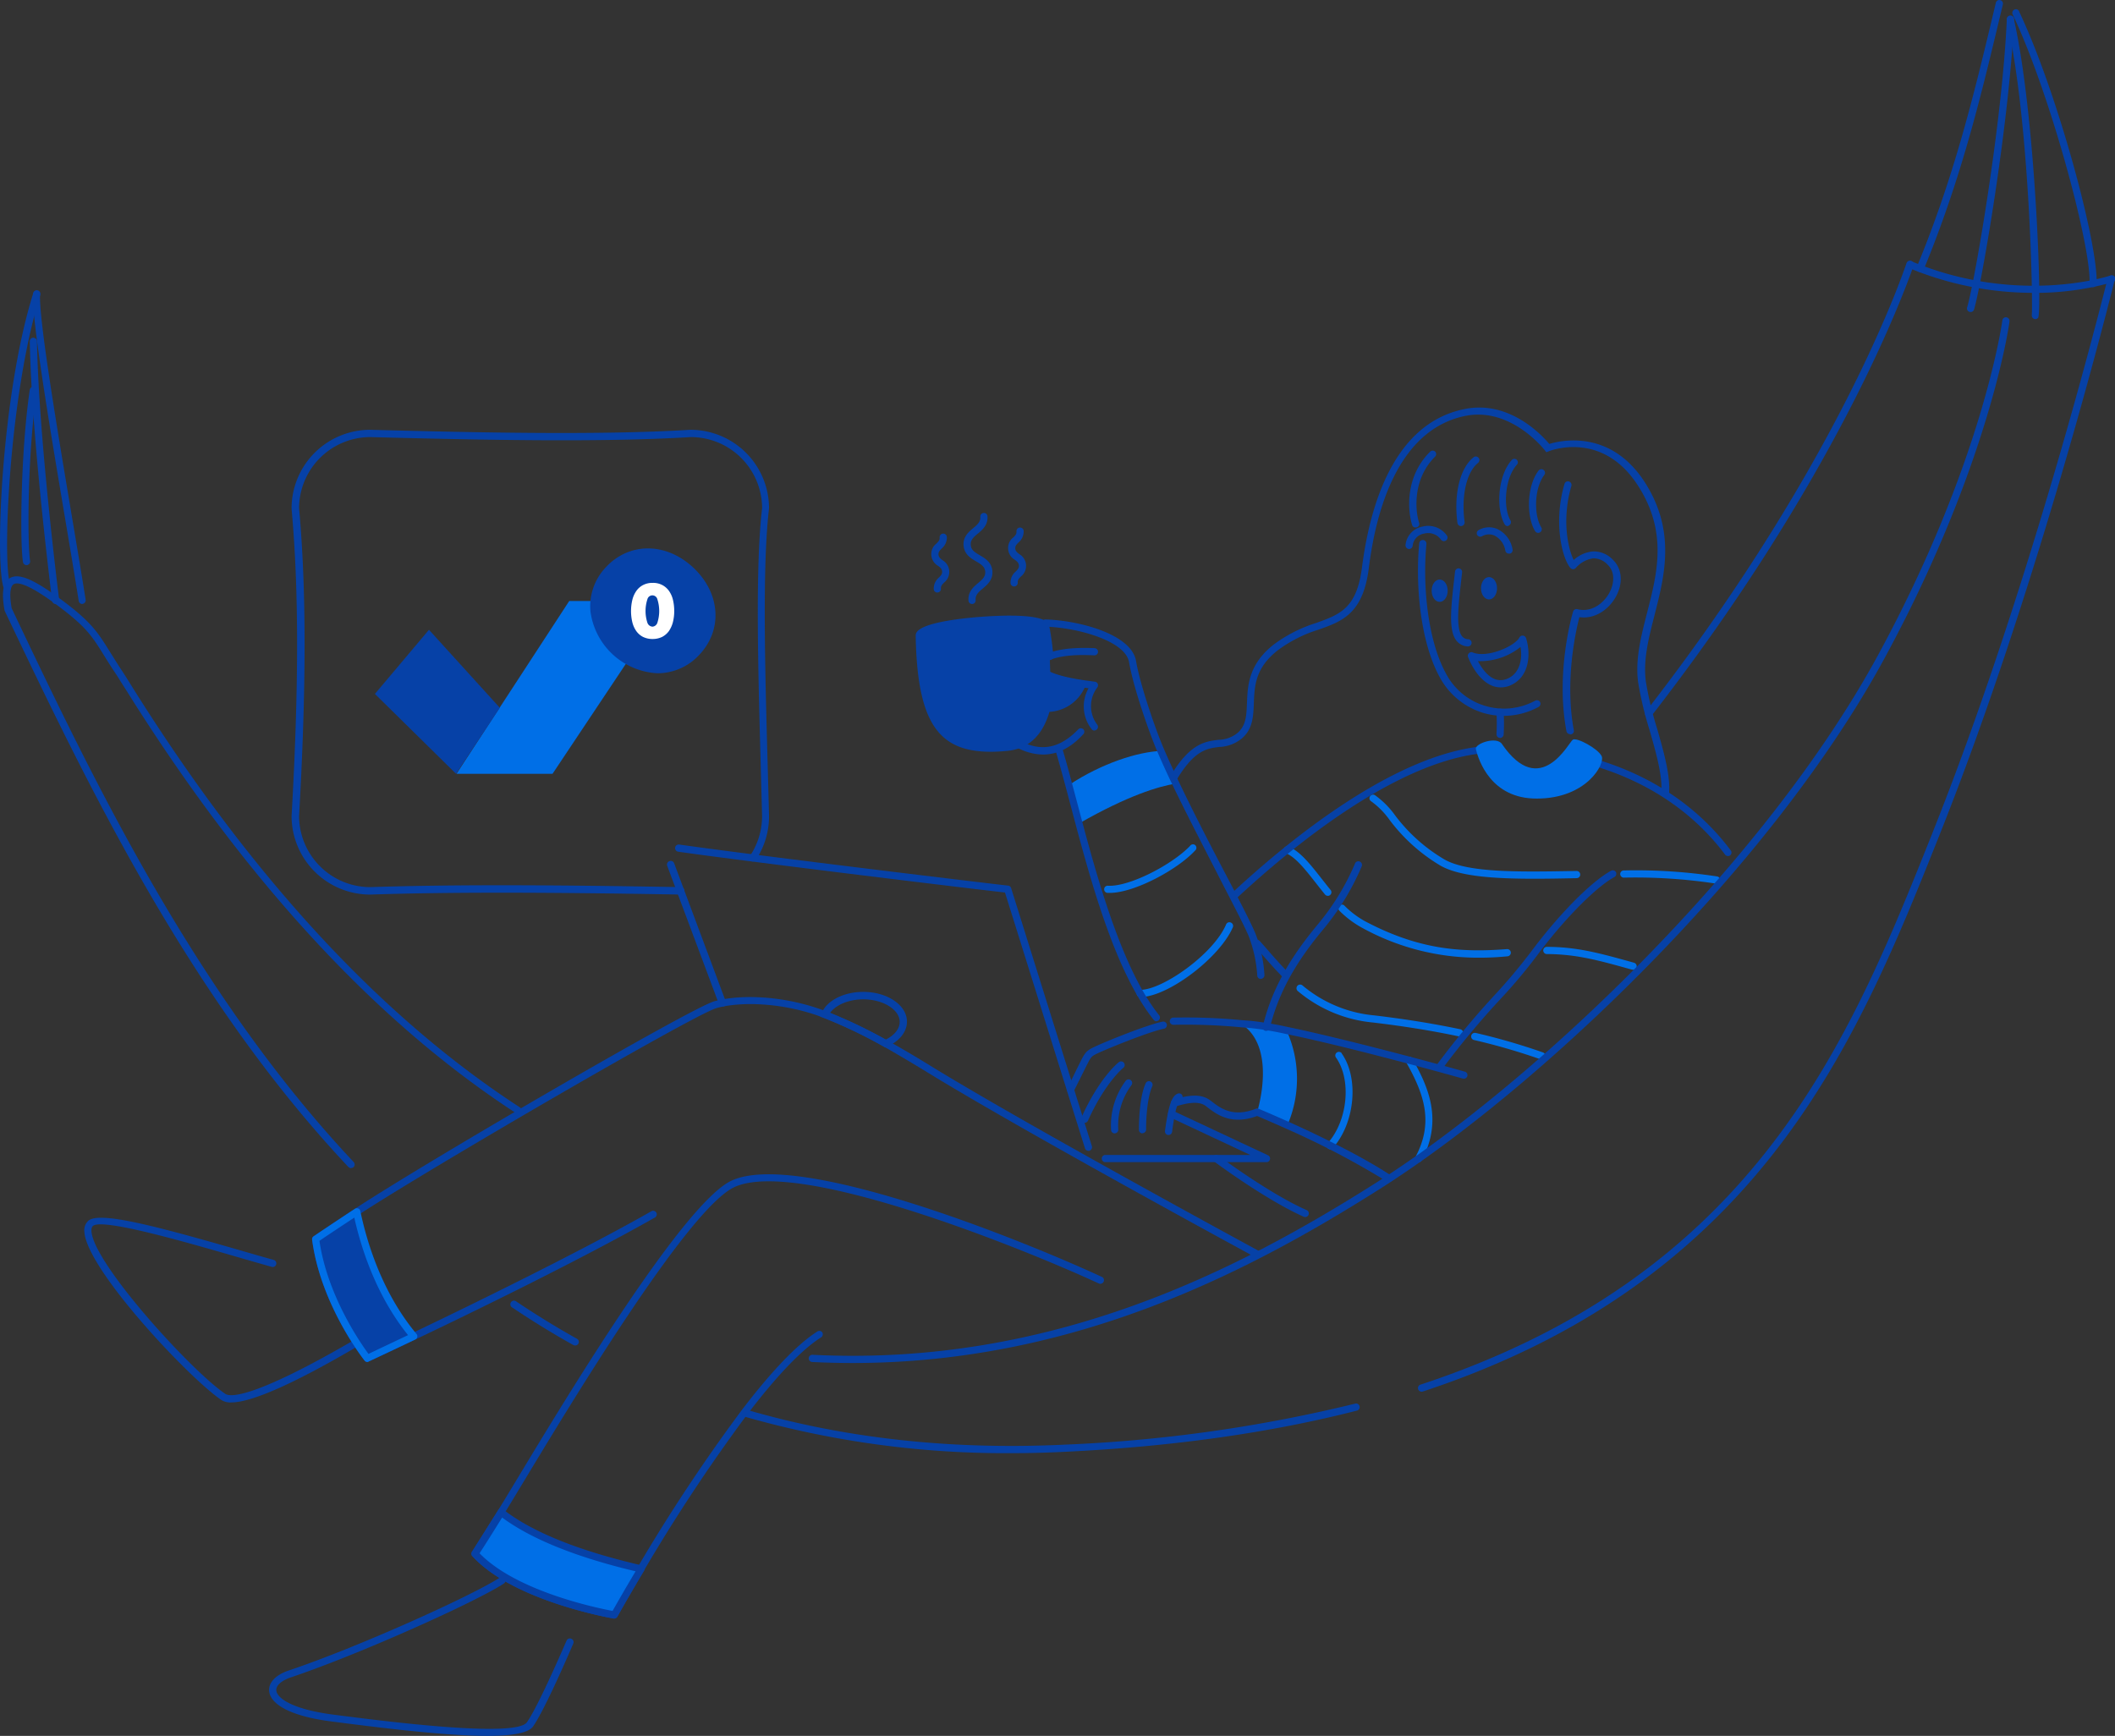 <svg xmlns="http://www.w3.org/2000/svg" viewBox="0 0 440.58 361.6">
  <rect x="0" y="0" width="440.58" height="361.6" fill="#333333" stroke="none"/>
  <defs>
    <style>
      .cls-1, .cls-4 {
        fill: #0641a7;
      }

      .cls-2, .cls-3 {
        fill: #006fe7;
      }

      .cls-3, .cls-4 {
        fill-rule: evenodd;
      }

      .cls-5 {
        fill: #fff;
      }
    </style>
  </defs>
  <g id="Layer_2" data-name="Layer 2">
    <g id="_1._No_Email" data-name=" 1. No Email">
      <path class="cls-1" d="M267.9,203.93a.75.75,0,0,1-.53-.22c-1.71-1.72-3.35-3.6-5.08-5.58l-1-1.11a.76.76,0,0,1,.06-1.07.75.75,0,0,1,1.07.07l1,1.12c1.72,2,3.34,3.82,5,5.51a.75.75,0,0,1-.53,1.28Z"/>
      <path class="cls-2" d="M268.17,234.41c-3.74-1.68-6.3-2.75-6.3-2.75s4.36-13.62-3.47-18.46l2.15.17a69.54,69.54,0,0,1,7.44,1.24A24.39,24.39,0,0,1,268.17,234.41Z"/>
      <path class="cls-2" d="M245,163.22c-3.65.58-10,2.48-20.18,8.29-.74-2.8-1.45-5.49-2.12-8,6.8-4.51,14.37-6.92,19.2-7.08C242.77,158.53,243.83,160.82,245,163.22Z"/>
      <path class="cls-2" d="M357.62,184.07h-.13a111.51,111.51,0,0,0-19.23-1.25h0a.75.75,0,0,1,0-1.5h.15a112.08,112.08,0,0,1,19.28,1.25.75.75,0,0,1,.62.86.76.76,0,0,1-.75.63Z"/>
      <path class="cls-2" d="M319.66,183.05c-8.53,0-15.92-.48-19.83-2.87a36.59,36.59,0,0,1-10.35-9.36,16.75,16.75,0,0,0-3.82-3.88.75.75,0,0,1,.74-1.31l.07.05a18.07,18.07,0,0,1,4.17,4.2,35.12,35.12,0,0,0,10,9c4.83,3,16,2.76,27.79,2.55h0a.75.75,0,0,1,0,1.5C325.43,183,322.48,183.05,319.66,183.05Z"/>
      <path class="cls-2" d="M340.16,202H340c-7-1.95-11.55-3.23-17.77-3.26a.75.75,0,0,1,0-1.5h0c6.42,0,11.35,1.41,18.17,3.31a.75.75,0,0,1,.51.93.76.76,0,0,1-.71.54Z"/>
      <path class="cls-2" d="M308.19,199.5a50.18,50.18,0,0,1-24.47-6.24A20.61,20.61,0,0,1,279,189.7a.75.75,0,0,1,1-1.11l0,0a18.88,18.88,0,0,0,4.33,3.3c11.09,5.88,19.84,6.58,29.58,5.82a.75.75,0,1,1,.12,1.5h0C312.2,199.39,310.26,199.5,308.19,199.5Z"/>
      <path class="cls-2" d="M276.6,186.61a.75.75,0,0,1-.58-.27c-.65-.8-1.28-1.6-1.9-2.39-2.18-2.78-4.24-5.41-6.26-6.22a.75.75,0,0,1,.56-1.39c2.39,1,4.47,3.61,6.88,6.69.61.77,1.23,1.57,1.88,2.36a.75.75,0,0,1-.1,1.05.72.72,0,0,1-.48.18Z"/>
      <path class="cls-2" d="M321.12,220.65h-.25a130.23,130.23,0,0,0-13.8-4,.75.75,0,0,1,.29-1.48l.05,0a131.65,131.65,0,0,1,14,4.06.75.75,0,0,1,.47.95.78.78,0,0,1-.72.51Z"/>
      <path class="cls-2" d="M304,215.88h-.16c-5.48-1.16-11.31-2.1-17.83-2.88a28.31,28.31,0,0,1-15.67-6.56.77.77,0,0,1-.08-1.08.76.76,0,0,1,1.08-.07,27,27,0,0,0,14.88,6.22c6.57.78,12.45,1.73,18,2.9a.75.75,0,0,1,.56.9.77.77,0,0,1-.72.58Z"/>
      <path class="cls-2" d="M231.18,186h-.47a.75.75,0,0,1-.7-.79.73.73,0,0,1,.77-.7h0c4.5.26,13.46-4.44,17.12-8.3a.75.75,0,0,1,1-.22.75.75,0,0,1,.22,1,1.54,1.54,0,0,1-.17.19C245.26,181.19,236.26,186,231.18,186Z"/>
      <path class="cls-2" d="M237.54,207.7h0a.75.75,0,0,1,0-1.5h0c4.64,0,15.22-7.43,17.87-13.62a.74.74,0,0,1,1-.4.76.76,0,0,1,.4,1h0C254.05,199.55,243.26,207.7,237.54,207.7Z"/>
      <path class="cls-2" d="M277.13,239.4a.75.75,0,0,1-.75-.75.69.69,0,0,1,.19-.5c4.19-4.7,5-13.19,1.75-17.82a.75.75,0,1,1,1.18-.93l0,.06c3.64,5.14,2.75,14.53-1.86,19.69A.81.81,0,0,1,277.13,239.4Z"/>
      <path class="cls-2" d="M295.53,242.09a.76.76,0,0,1-.75-.76.67.67,0,0,1,.09-.34c3.72-7,2-12.79-2-19.79a.75.75,0,0,1,.35-1,.75.75,0,0,1,.95.26c3.32,5.84,6.48,12.78,2,21.24A.77.77,0,0,1,295.53,242.09Z"/>
      <path class="cls-1" d="M101.51,361.6c-7.42,0-18.66-1.19-32.44-3-7.94-1-12.67-3.33-13-6.3-.18-1.79,1.35-3.4,4.08-4.32,14-4.69,37.72-15.34,43.9-19.3a.75.75,0,1,1,.87,1.21l-.06.05c-6.25,4-30.17,14.74-44.23,19.46-2,.67-3.17,1.72-3.07,2.75.16,1.61,3.31,3.88,11.66,5,10.44,1.35,38.19,4.94,40.54,1.62,2.5-3.53,8.2-16.91,8.26-17a.74.74,0,0,1,1-.4.76.76,0,0,1,.4,1c-.24.56-5.82,13.66-8.42,17.33C110,361,106.72,361.6,101.51,361.6Z"/>
      <path class="cls-1" d="M48.17,292.14a3.57,3.57,0,0,1-2-.47c-6.72-4.48-28.13-27.25-28.59-35.06a2.68,2.68,0,0,1,.84-2.33c2.39-2,14.37,1.22,31,6,2.75.8,5.34,1.55,7.59,2.17a.75.75,0,0,1-.4,1.45c-2.25-.63-4.85-1.38-7.61-2.18-10.35-3-27.67-8-29.63-6.35-.09.08-.36.31-.32,1.11.4,6.71,20.89,29.21,27.92,33.9.83.55,5.22,1.36,27.1-11.41l.66-.38a.74.74,0,0,1,1,.31.76.76,0,0,1-.28,1l-.64.37C61.38,288.18,52.43,292.14,48.17,292.14Z"/>
      <path class="cls-1" d="M128,337.16h-.13c-2.15-.38-21.25-4-29.47-13a.75.75,0,0,1-.08-.91s2.22-3.5,5.43-8.63c.84-1.34,2.19-3.57,3.91-6.43,10.4-17.24,34.77-57.63,44.73-62.25,13.88-6.44,60.42,12.31,77.18,20.07a.74.74,0,0,1,.32,1,.75.75,0,0,1-1,.35c-15.47-7.17-62.61-26.24-75.91-20.07-9.55,4.43-33.75,44.54-44.08,61.66-1.73,2.87-3.09,5.11-3.93,6.46-2.5,4-4.41,7-5.13,8.14,7.62,7.84,24.08,11.32,27.71,12,.67-1.2,2.6-4.59,5.31-9.13a362.12,362.12,0,0,1,21.58-32.57c6.31-8.29,11.65-13.84,15.86-16.51a.74.74,0,0,1,1,.23.76.76,0,0,1-.23,1c-4.06,2.57-9.26,8-15.47,16.15a361.19,361.19,0,0,0-21.46,32.45c-3.38,5.66-5.53,9.52-5.55,9.56A.78.78,0,0,1,128,337.16Z"/>
      <path class="cls-1" d="M346.81,166h-.06a.75.75,0,0,1-.68-.81c.3-3.51-1.09-8.38-2.44-13.08a73.44,73.44,0,0,1-2.39-10c-.62-4.77.59-9.48,1.87-14.47,2.11-8.21,4.29-16.7-1.76-26.26C334,89.66,323.11,93.8,322.65,94l-.53.21-.35-.45c-.07-.09-7.09-9.11-16.64-7.1-13.57,2.85-18.4,18.85-20,31.77-1.21,9.39-5.51,11-10.49,12.74a28.3,28.3,0,0,0-8.37,4.22c-4.79,3.69-4.94,7.46-5.08,11.11-.11,2.72-.21,5.3-2.42,7.26a7.85,7.85,0,0,1-4.78,1.84c-2.53.31-5.14.62-8.86,6.79a.75.75,0,0,1-1.29-.77c4.1-6.8,7.21-7.17,10-7.51a6.44,6.44,0,0,0,4-1.47c1.73-1.54,1.82-3.59,1.92-6.2.14-3.61.32-8.11,5.66-12.24a29.66,29.66,0,0,1,8.78-4.44c4.89-1.76,8.42-3,9.51-11.52,1.72-13.4,6.79-30,21.23-33,9.35-2,16.21,5.35,17.8,7.24,2.46-.75,12.88-3.11,20,8.15,6.39,10.11,4,19.31,1.94,27.43-1.24,4.84-2.42,9.41-1.83,13.9a72,72,0,0,0,2.34,9.8c1.38,4.84,2.82,9.84,2.49,13.62a.76.76,0,0,1-.87.61Z"/>
      <path class="cls-2" d="M133.6,326.82c-3.43,5.73-5.56,9.58-5.56,9.58-7.26-1.29-22.27-5.33-29-12.75,0,0,2.22-3.5,5.44-8.63C109.33,318.82,118.06,323.25,133.6,326.82Z"/>
      <path class="cls-1" d="M128,337.16h-.13c-2.15-.38-21.25-4-29.47-13a.75.75,0,0,1-.08-.91s2.22-3.5,5.43-8.63a.74.74,0,0,1,1-.24l.07.05c6,4.71,15.77,8.63,28.88,11.66a.75.75,0,0,1,.56.9,1,1,0,0,1-.09.22c-3.38,5.66-5.53,9.52-5.55,9.56A.78.78,0,0,1,128,337.16Zm-28.1-13.59c7.62,7.84,24.08,11.32,27.71,12,.63-1.12,2.35-4.15,4.79-8.25-12.37-2.94-21.71-6.71-27.8-11.2-2.3,3.7-4,6.39-4.71,7.46Z"/>
      <path class="cls-1" d="M76.55,283.72a.78.78,0,0,1-.59-.28c-.37-.47-9.16-11.7-10.94-25.19a.73.73,0,0,1,.32-.72s3.3-2.24,8.6-5.73c15.06-9.9,70-41.86,74.86-43.22,5.13-1.44,14.32-1.35,23.29,2.09a100.2,100.2,0,0,1,12.73,6.06c2.68,1.48,5.55,3.16,8.54,5,20.11,12.41,68.38,38.58,68.87,38.85a.75.75,0,0,1-.71,1.32c-.49-.26-48.79-26.45-68.94-38.89q-4.5-2.74-8.47-5a99.42,99.42,0,0,0-12.54-6c-8.6-3.31-17.61-3.38-22.35-2S89.14,243.6,74.78,253c-4.25,2.8-7.19,4.78-8.2,5.46,1.65,11.38,8.56,21.29,10.21,23.53,1.25-.59,4.57-2.14,9.15-4.32,12.28-5.87,35.07-17,49.8-25.38a.75.75,0,0,1,.74,1.3C121.71,262,98.88,273.16,86.58,279c-5.9,2.81-9.71,4.58-9.71,4.58A.92.92,0,0,1,76.55,283.72Z"/>
      <path class="cls-1" d="M86.26,278.39c-5.9,2.81-9.7,4.58-9.7,4.58s-9-11.38-10.78-24.82c0,0,3.23-2.2,8.6-5.72C75.94,259.88,79.26,270,86.26,278.39Z"/>
      <path class="cls-2" d="M76.55,283.72a.78.78,0,0,1-.59-.28c-.37-.47-9.16-11.7-10.94-25.19a.73.73,0,0,1,.32-.72s3.3-2.24,8.61-5.73a.75.75,0,0,1,1,.2.81.81,0,0,1,.11.27c1.49,7.08,4.74,17.27,11.73,25.64a.75.75,0,0,1-.09,1,.91.91,0,0,1-.16.11c-5.9,2.81-9.71,4.58-9.71,4.58A.88.88,0,0,1,76.55,283.72Zm-10-25.22c1.65,11.38,8.56,21.29,10.21,23.53L85,278.12c-6.43-8-9.63-17.51-11.2-24.48-3.74,2.48-6.33,4.18-7.27,4.86Z"/>
      <path class="cls-1" d="M73.12,243.33a.76.76,0,0,1-.55-.24C39.42,207.87,18.09,163.2,1,127.3a.7.7,0,0,1-.06-.19c-.65-3.68-.31-5.79,1.08-6.66,1.82-1.13,4.91.14,10.65,4.39,6.34,4.69,7.69,6.87,10.16,10.83.71,1.13,1.5,2.42,2.54,4,.47.69,1.16,1.8,2.11,3.33,24.59,39.33,51.78,68.82,80.83,87.68a.75.75,0,0,1,.22,1,.77.77,0,0,1-1,.22c-29.22-19-56.56-48.62-81.27-88.18-1-1.52-1.63-2.61-2.08-3.28-1.06-1.56-1.86-2.86-2.57-4-2.44-3.93-3.67-5.9-9.77-10.42-4.82-3.57-7.83-5-9-4.32-.44.27-1.06,1.28-.41,5C19.43,162.52,40.7,207,73.66,242.05a.76.76,0,0,1,0,1.06.79.79,0,0,1-.51.2Z"/>
      <path class="cls-1" d="M119.8,280.28a.74.74,0,0,1-.36-.09c-4.34-2.42-8.66-5.08-12.83-7.89a.75.75,0,0,1-.14-1.06.74.74,0,0,1,1-.18c4.14,2.79,8.42,5.42,12.72,7.82a.74.74,0,0,1,.3,1,.75.75,0,0,1-.67.4Z"/>
      <path class="cls-1" d="M210.68,302.71a197.6,197.6,0,0,1-55.76-7.66.75.75,0,0,1-.51-.93.74.74,0,0,1,.93-.51c20.42,6,42.81,8.47,66.55,7.32a306.58,306.58,0,0,0,60.46-8.55.74.74,0,0,1,.87.6.75.75,0,0,1-.5.85c-18,4.62-38.39,7.51-60.76,8.59Q216.26,302.71,210.68,302.71Z"/>
      <path class="cls-1" d="M296.12,289.9a.75.75,0,0,1-.74-.77.74.74,0,0,1,.51-.69c70-23.07,89.49-71.88,106.67-114.95l.11-.29C421.89,125,436.35,68.74,439.05,58a.74.74,0,0,1,.91-.55.75.75,0,0,1,.55.91c-2.71,10.81-17.19,67.18-36.44,115.45l-.11.29c-8.28,20.76-17.66,44.28-33.61,65-18.29,23.8-42.49,40.41-74,50.78A.88.88,0,0,1,296.12,289.9Z"/>
      <path class="cls-1" d="M423.64,61a67.44,67.44,0,0,1-26.07-5.21.76.76,0,0,1-.34-1,.74.74,0,0,1,.92-.37c22.12,9.27,41.2,3.1,41.39,3a.75.75,0,1,1,.57,1.38l-.1,0A58.09,58.09,0,0,1,423.64,61Z"/>
      <path class="cls-1" d="M343.43,149.44a.76.76,0,0,1-.75-.76.75.75,0,0,1,.16-.45c37.85-48.71,51.88-86.35,54.31-93.4a.75.75,0,0,1,1-.47.76.76,0,0,1,.47,1C396.13,62.41,382,100.25,344,149.15A.79.79,0,0,1,343.43,149.44Z"/>
      <path class="cls-1" d="M177.63,283.93q-4.17,0-8.45-.21a.76.76,0,0,1-.71-.79.74.74,0,0,1,.79-.71c50,2.5,89-17.85,117.43-35.86,33.14-21,81-66.64,104.49-109.82,21.92-40.33,25.9-69.5,25.93-69.79a.74.74,0,0,1,.84-.65.75.75,0,0,1,.65.84c0,.29-4.05,29.74-26.1,70.31-23.59,43.41-71.71,89.27-105,110.38C260.51,264.73,224,283.93,177.63,283.93Z"/>
      <path class="cls-1" d="M400,56.68a.72.72,0,0,1-.29-.06.75.75,0,0,1-.42-1v0C407,37,411.14,19.85,414.76,4.76l1-4.18a.74.74,0,0,1,.9-.56.76.76,0,0,1,.56.91l-1,4.18c-3.63,15.15-7.75,32.31-15.51,51.09A.78.78,0,0,1,400,56.68Z"/>
      <path class="cls-1" d="M436,59.82h0a.75.75,0,0,1-.72-.78h0c.34-7.93-8.34-39.91-16-56a.75.75,0,0,1,1.32-.72l0,.07C428.5,19,437.11,50.83,436.75,59.1a.76.76,0,0,1-.78.72Z"/>
      <path class="cls-1" d="M410.51,65a.76.76,0,0,1-.77-.74.75.75,0,0,1,.05-.26c1.54-5.21,7.3-38.35,8.26-60.06a.75.75,0,1,1,1.5.07c-1,21.82-6.76,55.18-8.32,60.42A.76.76,0,0,1,410.51,65Z"/>
      <path class="cls-1" d="M424,66.48a.75.75,0,0,1-.75-.75.67.67,0,0,1,0-.2c.24-2.44-.42-40.31-5.22-61.33a.75.75,0,0,1,1.46-.33c4.54,19.88,5.95,61.23,5.07,62.33A.76.76,0,0,1,424,66.48Z"/>
      <path class="cls-1" d="M1.53,123.07a.75.75,0,0,1-.68-.43c-2-4.28-.65-40.22,6.08-61.57a.75.75,0,1,1,1.44.4.43.43,0,0,0,0,.05C1.88,82.09.36,118,2.21,122a.75.75,0,0,1-.36,1,.72.72,0,0,1-.32.08Z"/>
      <path class="cls-1" d="M17.14,125.82a.75.75,0,0,1-.74-.63c-.77-4.87-1.79-10.94-2.87-17.37-3.23-19.21-6.88-41-6.65-46.51a.73.73,0,0,1,.74-.73h0a.75.75,0,0,1,.72.77h0c-.23,5.37,3.57,28,6.63,46.2,1.08,6.43,2.1,12.5,2.87,17.38a.76.76,0,0,1-.62.86Z"/>
      <path class="cls-1" d="M11.59,125.82a.75.75,0,0,1-.74-.65c0-.33-4.27-33.66-4.65-54.06a.74.74,0,0,1,.74-.76h0a.77.77,0,0,1,.76.74c.37,20.32,4.59,53.56,4.63,53.9a.76.76,0,0,1-.65.84h-.09Z"/>
      <path class="cls-1" d="M5.53,117.72a.75.75,0,0,1-.74-.63c-.68-4.15-.45-23.41,1.42-35.94a.75.75,0,0,1,1.48.22c-2,13.1-2,31.89-1.42,35.48a.76.76,0,0,1-.62.86Z"/>
      <path class="cls-1" d="M141.76,186.35h0c-29-.52-49-.52-64.64,0A16.38,16.38,0,0,1,60.74,170c1.53-26.88,1.53-47.22,0-64A16.38,16.38,0,0,1,77.08,89.53h0c22.64.6,48.31,1.14,66.72,0h0a16.37,16.37,0,0,1,16.4,16.35c-1.43,12.19-.84,33.43-.27,54,.09,3.39.19,6.78.27,10.14a16.35,16.35,0,0,1-2.79,9.16.75.75,0,0,1-1,.14.74.74,0,0,1-.19-1,14.9,14.9,0,0,0,2.53-8.3c-.08-3.33-.18-6.72-.27-10.11-.57-20.59-1.16-41.88.28-54.09a14.86,14.86,0,0,0-14.86-14.77c-18.43,1.14-44.14.6-66.79,0a14.86,14.86,0,0,0-14.81,14.81c1.53,16.84,1.53,37.25,0,64.16a14.86,14.86,0,0,0,14.82,14.78c15.66-.52,35.62-.52,64.7,0a.75.75,0,1,1,0,1.5Z"/>
      <path class="cls-1" d="M257.08,187.38a.75.75,0,0,1-.75-.75.72.72,0,0,1,.24-.55c12.31-11.44,35.83-30.65,55.09-30.77a.77.77,0,0,1,.63.33c2,3.08,4,4.47,6.9,4.8,2,.24,4.47,0,8.29-3.25a.73.73,0,0,1,.65-.16c13.64,3.05,24.85,10,32.43,20.15a.75.75,0,0,1-.15,1,.76.76,0,0,1-1.05-.15h0c-7.3-9.75-18.08-16.49-31.2-19.51-4.11,3.4-6.93,3.61-9.14,3.36-3.19-.37-5.52-1.9-7.75-5.11-18.68.38-41.62,19.15-53.68,30.36A.79.79,0,0,1,257.08,187.38Z"/>
      <path class="cls-2" d="M307.44,156.06c.56,2.29,3.13,10.34,12.71,10.29,10.37,0,14.28-7.27,13.49-8.85s-5.17-3.94-6-3.42-6.77,12.59-14.77.9C311.77,153.31,307.16,154.9,307.44,156.06Z"/>
      <path class="cls-1" d="M312.46,153.72h0a.75.75,0,0,1-.72-.78h0a42,42,0,0,0,0-4.49.75.75,0,0,1,1.49-.17,41.12,41.12,0,0,1,0,4.71.76.76,0,0,1-.77.73Z"/>
      <path class="cls-1" d="M294.88,109.89a.75.75,0,0,1-.72-.53c-1-3.29-1.37-10.22,3.76-15.27a.76.76,0,0,1,1.06,0,.77.77,0,0,1,0,1c-4.63,4.56-4.24,11-3.38,13.76a.74.74,0,0,1-.46,1,.75.75,0,0,1-.26,0Z"/>
      <path class="cls-1" d="M304.34,109.59a.75.75,0,0,1-.74-.65c-.79-6.1.55-11.49,3.41-13.72a.75.75,0,0,1,.92,1.18c-2.42,1.88-3.56,6.84-2.84,12.34a.76.76,0,0,1-.65.84h-.1Z"/>
      <path class="cls-1" d="M314.09,109.59a.74.74,0,0,1-.65-.37C311.57,106,312,98.93,315,95.74a.74.74,0,0,1,1.05.13.75.75,0,0,1,0,.87c-2.58,2.72-3,9-1.39,11.68a.76.76,0,0,1-.27,1A.89.89,0,0,1,314.09,109.59Z"/>
      <path class="cls-1" d="M320.42,111a.75.75,0,0,1-.64-.36c-1.77-2.9-1.85-9.17.71-12.6a.75.75,0,0,1,1.2.9h0c-2.16,2.9-2.15,8.43-.63,10.92a.75.75,0,0,1-.64,1.14Z"/>
      <path class="cls-1" d="M327.05,152.93a.76.76,0,0,1-.74-.61c-2.32-12.35,1.23-24.41,1.38-24.91a.74.74,0,0,1,.9-.51c2.89.73,5.41-1.16,6.63-3.36.93-1.68,1.41-4.24-.33-5.91a4,4,0,0,0-3-1.32,5.86,5.86,0,0,0-3.63,2,.8.8,0,0,1-.56.26h0a.73.73,0,0,1-.56-.25c-1.72-2-3.6-9.47-1.24-17.51a.74.74,0,0,1,.93-.51.75.75,0,0,1,.51.93c-2.06,7-.69,13.16.49,15.42a6.76,6.76,0,0,1,4-1.78,5.47,5.47,0,0,1,4.16,1.74c1.93,1.87,2.17,4.9.6,7.72-1.4,2.52-4.24,4.7-7.58,4.23-.7,2.68-3.11,13.16-1.16,23.55a.74.74,0,0,1-.6.87h-.2Z"/>
      <path class="cls-1" d="M314.32,115.32a.75.75,0,0,1-.73-.58,4.31,4.31,0,0,0-2.3-3.19,2.84,2.84,0,0,0-2.57.16.76.76,0,0,1-1-.26.75.75,0,0,1,.26-1,4.33,4.33,0,0,1,3.93-.25,5.74,5.74,0,0,1,3.17,4.23.76.76,0,0,1-.56.9Z"/>
      <path class="cls-1" d="M293.54,114.36h-.08a.76.76,0,0,1-.67-.83h0a4.33,4.33,0,0,1,3.51-3.83,4.77,4.77,0,0,1,5.14,1.91.75.75,0,0,1-1.28.78,3.3,3.3,0,0,0-3.53-1.23,2.83,2.83,0,0,0-2.35,2.52A.76.76,0,0,1,293.54,114.36Z"/>
      <path class="cls-1" d="M313.26,149.12a15.19,15.19,0,0,1-4.24-.6,15.38,15.38,0,0,1-9.14-7.51c-4.06-7.44-5.05-19.32-4.24-27.79a.74.74,0,0,1,.77-.73.75.75,0,0,1,.73.76s0,.07,0,.11c-.79,8.24.15,19.77,4.06,26.92a13.62,13.62,0,0,0,18.36,5.8l.26-.13a.75.75,0,0,1,1,.3.76.76,0,0,1-.3,1A15.25,15.25,0,0,1,313.26,149.12Z"/>
      <ellipse class="cls-1" cx="310.18" cy="122.54" rx="1.67" ry="2.33"/>
      <ellipse class="cls-1" cx="299.9" cy="123.05" rx="1.67" ry="2.33"/>
      <path class="cls-1" d="M305.79,134.66h-.06a3.22,3.22,0,0,1-2.29-1.14c-1.75-2.12-1.2-6.91-.44-13.53l.1-.92a.74.74,0,0,1,.81-.67h0a.75.75,0,0,1,.66.83l-.1.92c-.69,6-1.23,10.78.11,12.41a1.67,1.67,0,0,0,1.25.6.75.75,0,0,1,.72.78.76.76,0,0,1-.78.72Z"/>
      <path class="cls-1" d="M312.58,143.19c-3.11,0-5.51-3.17-6.74-6.26a.75.75,0,0,1,1-1c2.91,1.18,8.62-1.23,9.68-3.14a.71.71,0,0,1,.73-.38.74.74,0,0,1,.64.51c1,3.11.89,8.33-3.63,10A5.11,5.11,0,0,1,312.58,143.19Zm-4.71-5.47c1,1.85,3,4.77,5.87,3.76s3.45-4.21,3-6.71a13.46,13.46,0,0,1-8.87,2.95Z"/>
      <path class="cls-1" d="M263.78,214.74h-.17a.74.74,0,0,1-.56-.9c2.18-9.21,7.19-16.1,11.3-21.08a50.82,50.82,0,0,0,7.9-12.84.75.75,0,0,1,.95-.47.76.76,0,0,1,.47,1h0a52.69,52.69,0,0,1-8.16,13.31c-4,4.84-8.89,11.57-11,20.47A.76.76,0,0,1,263.78,214.74Z"/>
      <path class="cls-1" d="M299.91,223a.75.75,0,0,1-.75-.75.72.72,0,0,1,.15-.45,176.41,176.41,0,0,1,12.06-14.54c2.67-2.87,5.19-5.88,7.56-9,5.84-7.84,12.55-14.63,16.69-16.88a.75.75,0,0,1,1,.3.76.76,0,0,1-.3,1c-3.91,2.13-10.58,8.89-16.21,16.46a108.66,108.66,0,0,1-7.65,9.08,174.13,174.13,0,0,0-12,14.43A.77.77,0,0,1,299.91,223Z"/>
      <path class="cls-1" d="M304.94,224.68h-.2c-7.13-2-25.54-7-36.89-9.3a68.06,68.06,0,0,0-7.36-1.23l-2.15-.17a119.35,119.35,0,0,0-13.89-.5.76.76,0,0,1-.78-.73.75.75,0,0,1,.73-.77,122.29,122.29,0,0,1,14.06.51l2.16.17a68.73,68.73,0,0,1,7.53,1.25c11.39,2.36,29.84,7.3,37,9.33a.75.75,0,0,1,.51.93.76.76,0,0,1-.71.54Z"/>
      <path class="cls-1" d="M223,227.73a.75.75,0,0,1-.75-.75.66.66,0,0,1,.08-.34c1-1.88,1.64-3.26,2.15-4.29,1.31-2.67,1.55-3.15,2.61-3.81,1.38-.87,11.9-5.12,15.15-5.73a.74.74,0,0,1,.83.65.75.75,0,0,1-.55.82c-3.11.58-13.54,4.83-14.62,5.52-.68.43-.75.55-2.07,3.21-.51,1-1.19,2.42-2.16,4.31A.76.76,0,0,1,223,227.73Z"/>
      <path class="cls-1" d="M225.94,233.9a.75.75,0,0,1-.76-.75.76.76,0,0,1,.08-.33c3.79-8.4,7.65-11.43,7.81-11.56a.74.74,0,0,1,1.05.13.75.75,0,0,1-.13,1.06s-3.75,3-7.36,11A.76.76,0,0,1,225.94,233.9Z"/>
      <path class="cls-1" d="M232.2,236.1a.75.75,0,0,1-.75-.73,15.54,15.54,0,0,1,3.06-10.24.74.74,0,0,1,1.05-.12.75.75,0,0,1,.12,1.06,14.06,14.06,0,0,0-2.73,9.25.76.76,0,0,1-.73.77h0Z"/>
      <path class="cls-1" d="M238,236.1a.75.75,0,0,1-.75-.74c0-2.22.19-7.11,1.42-9.71a.74.74,0,0,1,1-.36.76.76,0,0,1,.36,1c-1,2.17-1.32,6.69-1.28,9a.76.76,0,0,1-.74.76h0Z"/>
      <path class="cls-1" d="M243.42,236.43h-.1a.75.75,0,0,1-.64-.85h0c.75-5.43,1.44-7.39,2.76-7.8a.74.74,0,0,1,.9.56.76.76,0,0,1-.46.87c-.32.1-1,1.08-1.72,6.57A.76.76,0,0,1,243.42,236.43Z"/>
      <path class="cls-1" d="M289.37,246.27a.82.82,0,0,1-.41-.12,172.7,172.7,0,0,0-21.09-11.06c-3-1.35-5.25-2.3-6-2.62-5.37,2-8.44-.35-10.28-1.76l-.45-.34c-1.5-1.1-3.9-.59-6.27.12a.76.76,0,0,1-.94-.51.74.74,0,0,1,.51-.93c2.74-.82,5.55-1.37,7.59.11l.48.36c1.73,1.32,4.33,3.32,9.1,1.44a.68.68,0,0,1,.56,0s2.62,1.09,6.32,2.75c6.28,2.83,15.08,7.07,21.3,11.17a.73.73,0,0,1,.22,1,.75.75,0,0,1-.63.35Z"/>
      <path class="cls-1" d="M240.94,212.75a.78.78,0,0,1-.59-.28c-7.48-9.36-12.33-26-16.29-40.77-.74-2.8-1.45-5.49-2.12-8-.81-3-1.47-5.4-2.07-7.41a.75.75,0,0,1,1.39-.47c.61,2,1.27,4.4,2.08,7.46.68,2.52,1.39,5.21,2.13,8,4.2,15.75,9.05,31.52,16,40.22a.76.76,0,0,1-.59,1.22Z"/>
      <path class="cls-1" d="M228,152.19a.77.77,0,0,1-.6-.3,7.68,7.68,0,0,1-.64-8.52c-2.45-.32-7.61-1.11-9.72-2.71-1.39-1.06-1.27-2.11-1.08-2.64.8-2.16,5.54-3.32,12.07-3a.74.74,0,0,1,.7.79.75.75,0,0,1-.79.71h0c-7.28-.42-10.28,1.15-10.58,2-.12.33.31.73.58.93,1.34,1,4.6,1.86,9.69,2.5l.46.06a.73.73,0,0,1,.63.84.81.81,0,0,1-.15.37,6.39,6.39,0,0,0,0,7.74.75.75,0,0,1-.15,1.05.81.81,0,0,1-.45.15Z"/>
      <path class="cls-1" d="M262.65,203.93a.75.75,0,0,1-.75-.73,27.69,27.69,0,0,0-1.71-8c-.65-1.69-3-6.19-5.92-11.87-3-5.88-6.84-13.21-10-19.78-1.17-2.44-2.22-4.74-3.12-6.83l-.14-.33c-1.6-3.74-4.89-13.07-5.81-18.44-.76-4.47-10.79-7.22-17.43-7.41a.76.76,0,0,1-.73-.77h0a.73.73,0,0,1,.75-.73h0c7.05.2,17.92,3.09,18.86,8.65.82,4.81,3.93,13.93,5.7,18.08l.14.33c.9,2.09,1.94,4.37,3.1,6.79,3.12,6.55,6.91,13.86,10,19.74s5.31,10.26,6,12a28.75,28.75,0,0,1,1.81,8.5.76.76,0,0,1-.73.77h0Z"/>
      <path class="cls-1" d="M217.26,157.18a11.72,11.72,0,0,1-5.34-1.42.76.76,0,0,1-.37-1,.75.75,0,0,1,1-.37l.07,0c4.4,2.27,8.24,1.46,12.08-2.54a.75.75,0,0,1,1.05.16.78.78,0,0,1,0,.84C223.06,155.82,220.26,157.18,217.26,157.18Z"/>
      <path class="cls-1" d="M202.5,125.82a.75.75,0,0,1-.75-.68c-.16-1.81,1-2.85,2-3.68s1.57-1.41,1.48-2.41-.77-1.45-1.88-2.1-2.45-1.45-2.62-3.26,1-2.85,2-3.67,1.57-1.41,1.48-2.41a.75.75,0,0,1,1.49-.13c.16,1.81-1,2.85-2,3.67s-1.57,1.41-1.48,2.41.77,1.45,1.88,2.1,2.45,1.45,2.62,3.26-1,2.85-2,3.68-1.57,1.41-1.48,2.41a.76.76,0,0,1-.68.81Z"/>
      <path class="cls-1" d="M195.26,123.43a.75.75,0,0,1-.75-.7,3,3,0,0,1,1.08-2.42c.46-.47.7-.74.66-1.27s-.31-.76-.83-1.16a2.83,2.83,0,0,1-1.06-3.84,2.7,2.7,0,0,1,.72-.82c.47-.48.7-.74.66-1.26a.75.75,0,1,1,1.5-.11,3,3,0,0,1-1.08,2.42c-.47.48-.7.74-.66,1.26s.31.76.83,1.16a2.82,2.82,0,0,1,.34,4.66c-.46.47-.7.74-.66,1.27a.75.75,0,0,1-.69.8Z"/>
      <path class="cls-1" d="M211.26,122.17a.75.75,0,0,1-.75-.7,3,3,0,0,1,1.08-2.42c.46-.47.7-.74.66-1.27s-.31-.76-.83-1.16a2.83,2.83,0,0,1-1.06-3.84,2.7,2.7,0,0,1,.72-.82c.47-.48.7-.74.66-1.26a.75.75,0,1,1,1.5-.11,3,3,0,0,1-1.08,2.42c-.46.47-.7.74-.66,1.26s.31.76.83,1.16a2.82,2.82,0,0,1,.34,4.66c-.46.47-.7.74-.66,1.27a.75.75,0,0,1-.69.8Z"/>
      <path class="cls-1" d="M226.73,239.73a.75.75,0,0,1-.72-.53l-16.66-53.28c-5.64-.62-52.22-6.25-68.07-8.5a.75.75,0,0,1,.21-1.49c17.57,2.49,67.31,8.45,68.49,8.55a.74.74,0,0,1,.65.52l16.82,53.76a.76.76,0,0,1-.49.94A.91.91,0,0,1,226.73,239.73Z"/>
      <path class="cls-1" d="M263.78,242.09H230.26a.75.75,0,0,1,0-1.5h30.19l-16.71-7.83a.75.75,0,0,1,.64-1.36h0l19.76,9.26a.75.75,0,0,1-.32,1.43Z"/>
      <path class="cls-1" d="M184.43,218.21l-.32-.18a99.42,99.42,0,0,0-12.54-6l-.73-.28.31-.72c1.14-2.64,4.64-4.41,8.7-4.41,5,0,9.08,2.78,9.08,6.2,0,2.12-1.55,4.07-4.15,5.21ZM172.91,211a102.68,102.68,0,0,1,11.59,5.56c1.84-.9,2.92-2.26,2.92-3.69,0-2.55-3.47-4.7-7.58-4.7-3,0-5.73,1.14-6.94,2.84Z"/>
      <path class="cls-1" d="M150.47,209.67a.77.77,0,0,1-.7-.49L139,180.39a.75.75,0,0,1,.44-1,.76.76,0,0,1,1,.45h0l10.75,28.79a.75.75,0,0,1-.4,1l0,0A.82.82,0,0,1,150.47,209.67Z"/>
      <path class="cls-1" d="M271.88,253.52a.73.73,0,0,1-.3-.06c-7.77-3.45-18.23-11.18-18.67-11.51a.75.75,0,1,1,.89-1.21h0c.11.08,10.77,8,18.39,11.34a.75.75,0,0,1-.3,1.44Z"/>
      <path class="cls-1" d="M218.81,141c-.08,5.81-1.43,12.13-6.53,14.14a9.84,9.84,0,0,1-2.67.6c-12.42,1.07-17.74-3.26-18.1-23.27,0-3,25.73-4.91,26.31-2a53.44,53.44,0,0,1,.85,6.31"/>
      <path class="cls-1" d="M206.42,156.6c-4.48,0-7.61-1-9.94-3.09-3.76-3.39-5.53-9.89-5.73-21.07,0-.63,0-2.56,11.09-3.73,1.64-.17,16.08-1.6,16.71,1.58a57.22,57.22,0,0,1,.87,6.4.75.75,0,0,1-1.5.11,54,54,0,0,0-.84-6.22c-.43-.54-4.66-1.18-12.29-.63s-12.16,1.87-12.53,2.56c.21,10.64,1.82,16.8,5.25,19.89,2.52,2.27,6.24,3.06,12.05,2.56a9.13,9.13,0,0,0,2.47-.56c4.88-1.92,6-8.37,6.05-13.45a.75.75,0,0,1,1.5,0c-.11,7.94-2.53,13.07-7,14.83a10.63,10.63,0,0,1-2.89.65C208.51,156.54,207.42,156.6,206.42,156.6Z"/>
      <path class="cls-1" d="M218,147.55a7.79,7.79,0,0,0,7.4-5.12c-3.19,0-10.62-2.92-10.62-2.92Z"/>
      <g>
        <path class="cls-3" d="M95.1,161.19h20l24-36H118.58Z"/>
        <path class="cls-4" d="M78.1,144.55,95,161.19l9.12-13.75L89.36,131.19Z"/>
      </g>
      <path class="cls-1" d="M218.2,148.3H218a.77.77,0,0,1-.68-.47l-3.22-8a.75.75,0,0,1,1-1c.07,0,7.32,2.87,10.34,2.87h0a.75.75,0,0,1,.73.76,1,1,0,0,1,0,.24A8.58,8.58,0,0,1,218.2,148.3Zm-2.06-7.48,2.4,6a6.85,6.85,0,0,0,5.74-3.7A46.9,46.9,0,0,1,216.14,140.82Z"/>
      <path class="cls-1" d="M137,140.25a14.84,14.84,0,0,1-14-12.89,11.76,11.76,0,0,1,3.24-9.23h0c4.88-5.22,12.52-5.18,18.17.1s6.2,12.9,1.31,18.12A11.85,11.85,0,0,1,137,140.25Zm-2-24.47a10.3,10.3,0,0,0-7.64,3.39h0a10.18,10.18,0,0,0-2.85,8.07,12.55,12.55,0,0,0,4.09,7.93c5,4.68,11.76,4.76,16,.17s3.77-11.31-1.24-16a12.36,12.36,0,0,0-8.37-3.52Z"/>
      <path class="cls-1" d="M126.78,118.66c-4.75,5.08-3.8,12.31,1.28,17.06s12.36,5.21,17.11.14,3.8-12.31-1.28-17.06S131.53,113.58,126.78,118.66Z"/>
      <path class="cls-5" d="M135.94,133.11a4.46,4.46,0,0,1-2-.44,3.92,3.92,0,0,1-1.4-1.22,5.53,5.53,0,0,1-.82-1.84,10.06,10.06,0,0,1,0-4.63,5.52,5.52,0,0,1,.83-1.87,3.91,3.91,0,0,1,1.41-1.24,4.19,4.19,0,0,1,2-.45,4.1,4.1,0,0,1,2,.45,4,4,0,0,1,1.41,1.24,5.31,5.31,0,0,1,.82,1.87,10.09,10.09,0,0,1,.26,2.33,9.54,9.54,0,0,1-.28,2.31,6,6,0,0,1-.83,1.84,4.07,4.07,0,0,1-1.42,1.22A4.53,4.53,0,0,1,135.94,133.11Zm0-2.57a1.17,1.17,0,0,0,1-.82,8,8,0,0,0,0-4.88,1.07,1.07,0,0,0-2.08,0,7.92,7.92,0,0,0,0,4.88,1.19,1.19,0,0,0,1.11.82Z"/>
    </g>
  </g>
</svg>
